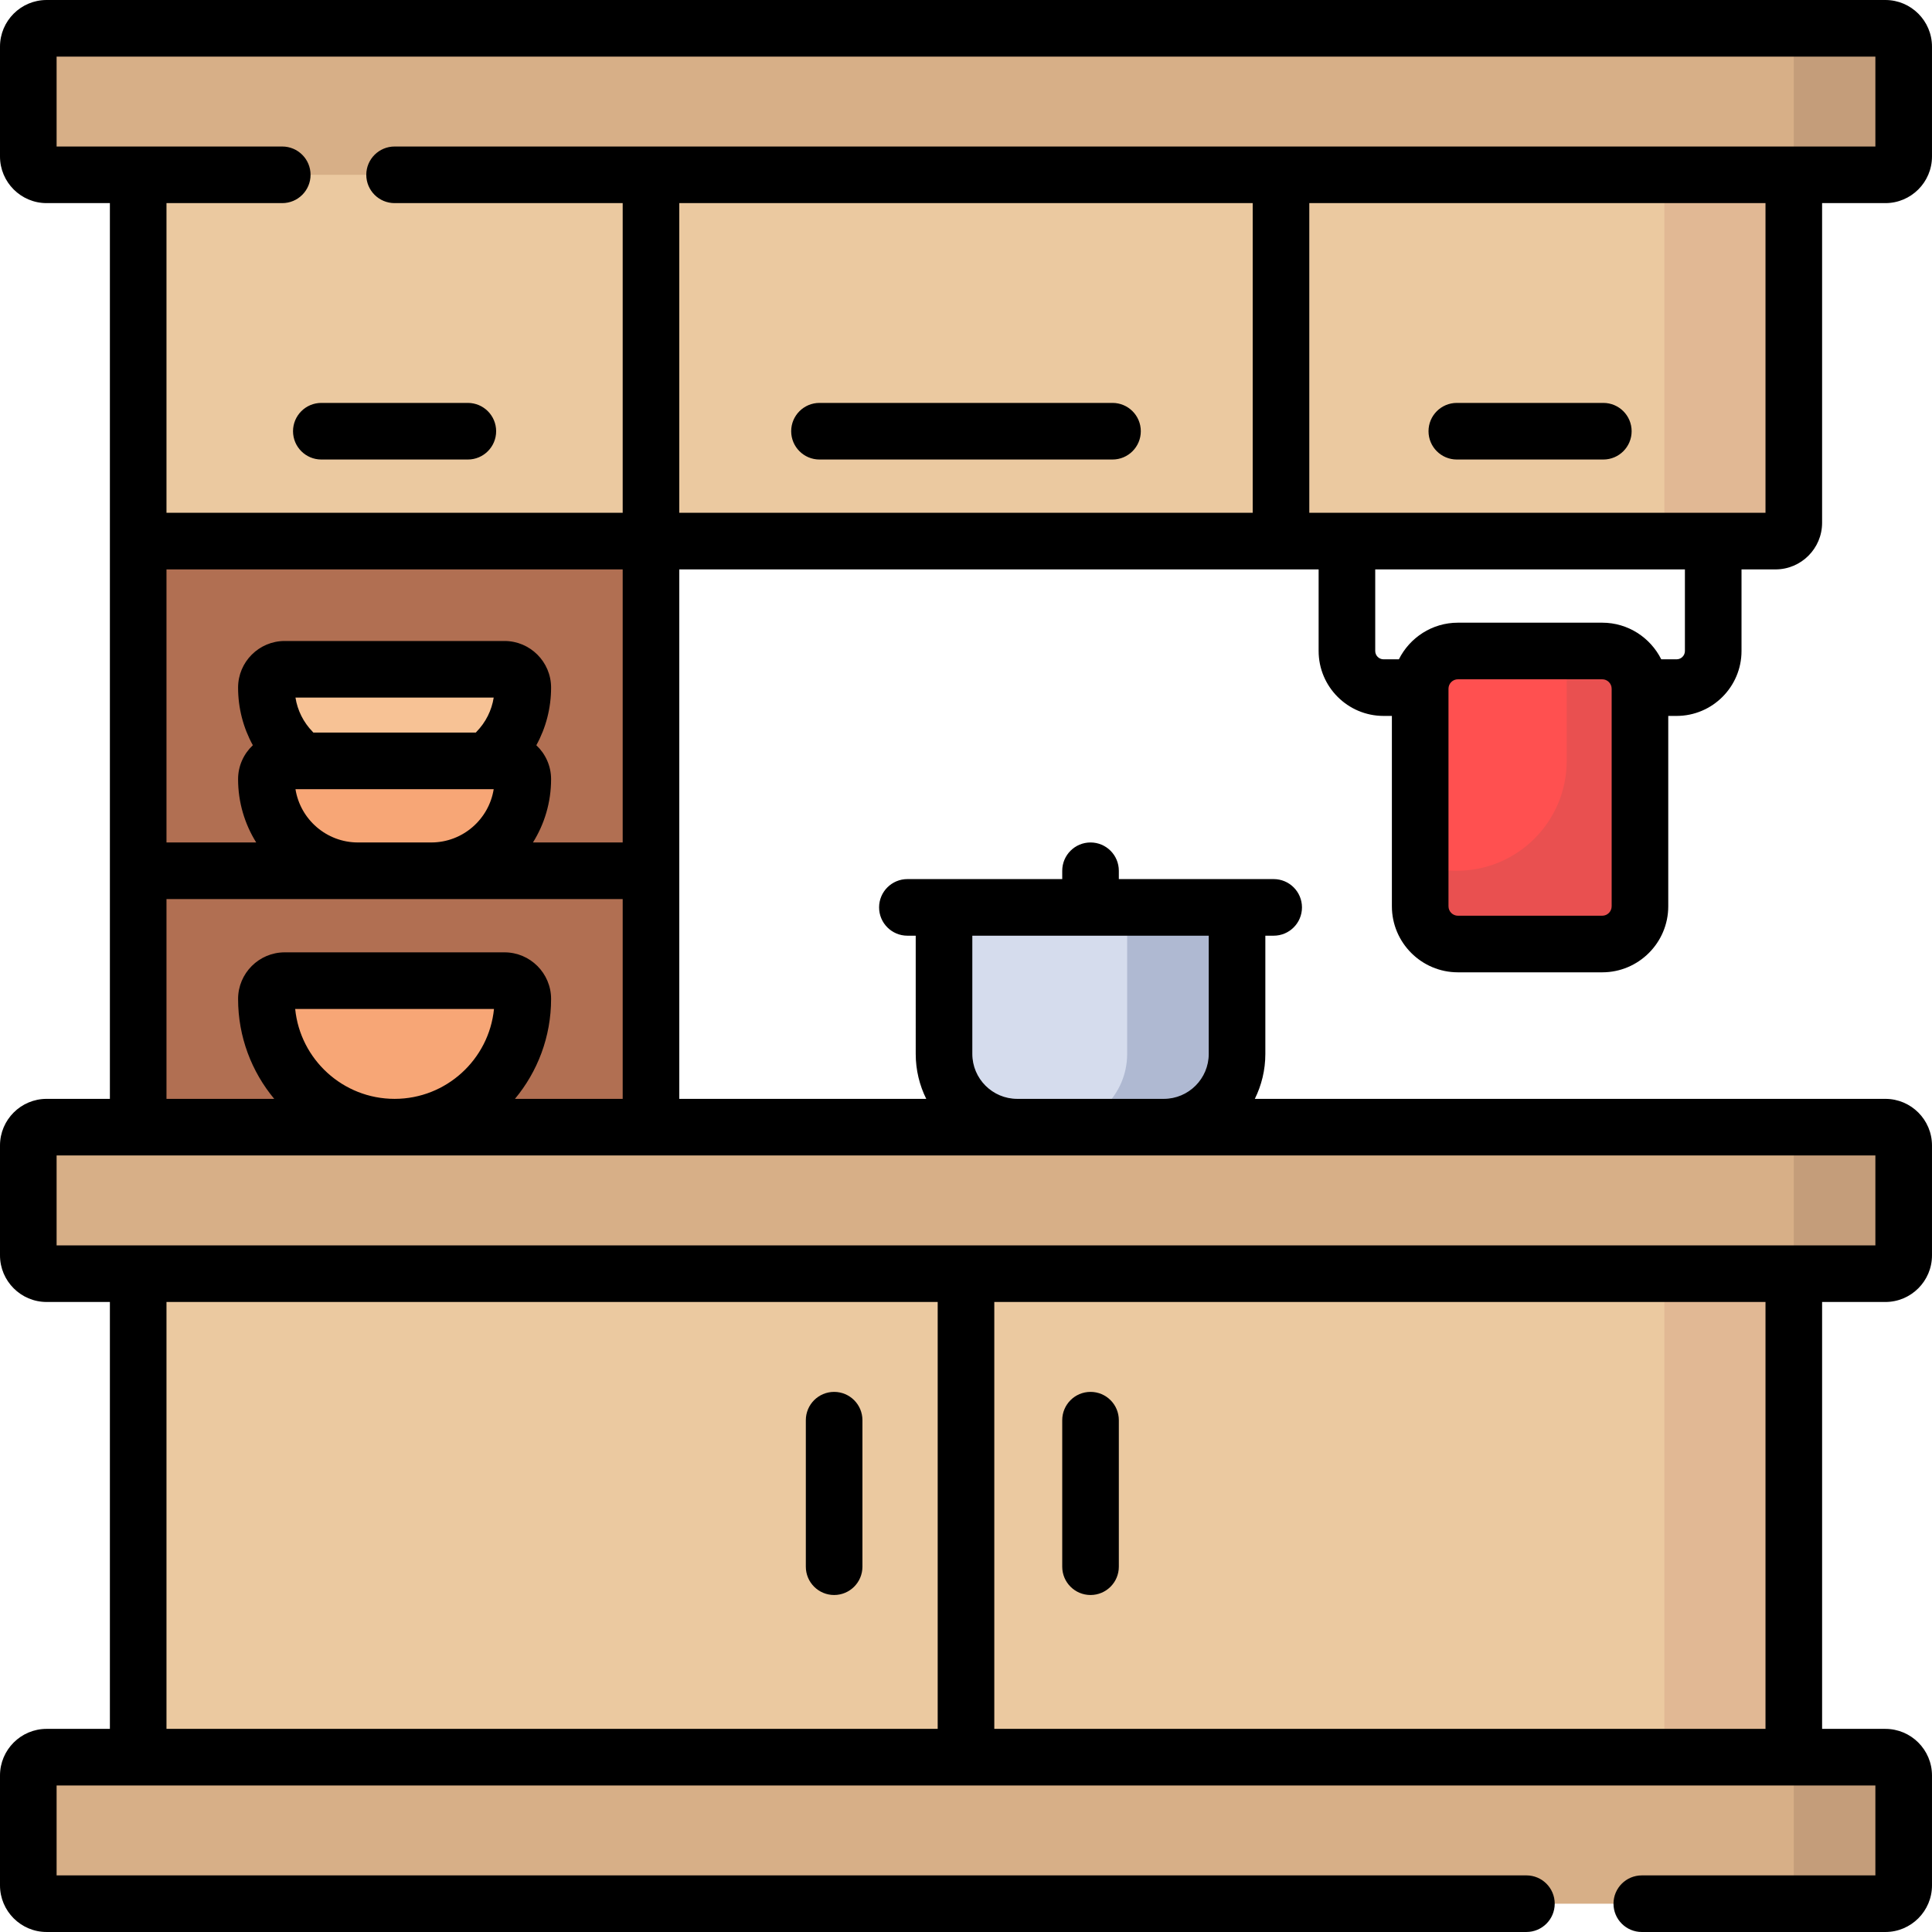 <?xml version="1.0" encoding="iso-8859-1"?>
<!-- Generator: Adobe Illustrator 19.0.0, SVG Export Plug-In . SVG Version: 6.00 Build 0)  -->
<svg version="1.1" id="Capa_1" xmlns="http://www.w3.org/2000/svg" xmlns:xlink="http://www.w3.org/1999/xlink" x="0px" y="0px"
	 viewBox="0 0 512.003 512.003" style="enable-background:new 0 0 512.003 512.003;" xml:space="preserve">
<path style="fill:#D5DCED;" d="M327.832,240.469v38.828c0,10.722-8.692,19.414-19.414,19.414v19.414H269.59v-19.414
	c-10.722,0-19.414-8.692-19.414-19.414v-38.828H327.832z"/>
<path style="fill:#AFB9D2;" d="M327.832,240.469v38.828c0,10.722-8.692,19.414-19.414,19.414v9.707h-29.121v-9.707
	c10.722,0,19.414-8.692,19.414-19.414v-38.828H327.832z"/>
<path style="fill:#B16F52;" d="M167.52,325.567H41.621c-2.761,0-5-2.239-5-5V138.691c0-2.761,2.239-5,5-5H167.52
	c2.761,0,5,2.239,5,5v181.876C172.52,323.328,170.281,325.567,167.52,325.567z"/>
<path style="fill:#EBC9A0;" d="M475.379,313.271v165.02c0,2.681-2.173,4.854-4.854,4.854H41.475c-2.681,0-4.854-2.173-4.854-4.854
	v-165.02c0-2.681,2.173-4.854,4.854-4.854h429.051C473.206,308.418,475.379,310.591,475.379,313.271z M470.525,7.5H41.475
	c-2.681,0-4.854,2.173-4.854,4.854v126.191c0,2.681,2.173,4.854,4.854,4.854h429.051c2.681,0,4.854-2.173,4.854-4.854V12.354
	C475.379,9.673,473.206,7.5,470.525,7.5z"/>
<path style="fill:#E1B894;" d="M475.379,313.271v165.02c0,2.681-2.173,4.854-4.854,4.854h-34.298c2.68,0,4.854-2.173,4.854-4.854
	v-165.02c0-2.681-2.173-4.854-4.854-4.854h34.298C473.206,308.418,475.379,310.591,475.379,313.271z M470.525,7.5h-34.298
	c2.68,0,4.854,2.173,4.854,4.854v126.191c0,2.681-2.173,4.854-4.854,4.854h34.298c2.681,0,4.854-2.173,4.854-4.854V12.354
	C475.379,9.673,473.206,7.5,470.525,7.5z"/>
<path style="fill:#FF5050;" d="M424.609,250.176h-38.242c-5.523,0-10-4.477-10-10V182.52c0-5.523,4.477-10,10-10h38.242
	c5.523,0,10,4.477,10,10v57.656C434.609,245.699,430.132,250.176,424.609,250.176z"/>
<path style="fill:#E95050;" d="M434.609,182.227v58.242c0,5.361-4.346,9.707-9.707,9.707h-38.828c-5.361,0-9.707-4.346-9.707-9.707
	v-11.371c3.037,1.074,6.302,1.664,9.707,1.664l0,0c16.083,0,29.121-13.038,29.121-29.121V172.52h9.707
	C430.263,172.52,434.609,176.866,434.609,182.227z"/>
<path style="fill:#F7C295;" d="M114.277,206.491H94.863c-13.403,0-24.268-10.865-24.268-24.268l0,0c0-2.681,2.173-4.854,4.854-4.854
	h58.242c2.681,0,4.854,2.173,4.854,4.854l0,0C138.545,195.626,127.68,206.491,114.277,206.491z"/>
<path style="fill:#F7A676;" d="M138.545,264.736L138.545,264.736c0,18.764-15.211,33.975-33.975,33.975l0,0
	c-18.764,0-33.975-15.211-33.975-33.975l0,0c0-2.681,2.173-4.854,4.854-4.854h58.242
	C136.372,259.883,138.545,262.056,138.545,264.736z M133.691,201.641H75.449c-2.681,0-4.854,2.173-4.854,4.854l0,0
	c0,13.403,10.865,24.268,24.268,24.268h19.414c13.403,0,24.268-10.865,24.268-24.268l0,0
	C138.545,203.814,136.372,201.641,133.691,201.641z"/>
<path style="fill:#D7AF87;" d="M504.5,12.354v29.121c0,2.681-2.173,4.854-4.854,4.854H12.354c-2.681,0-4.854-2.173-4.854-4.854
	V12.354C7.5,9.673,9.673,7.5,12.354,7.5h487.293C502.327,7.5,504.5,9.673,504.5,12.354z M499.646,298.711H12.354
	c-2.681,0-4.854,2.173-4.854,4.854v29.121c0,2.681,2.173,4.854,4.854,4.854h487.293c2.681,0,4.854-2.173,4.854-4.854v-29.121
	C504.5,300.884,502.327,298.711,499.646,298.711z M499.646,465.672H12.354c-2.681,0-4.854,2.173-4.854,4.854v29.121
	c0,2.681,2.173,4.854,4.854,4.854h487.293c2.681,0,4.854-2.173,4.854-4.854v-29.121C504.5,467.845,502.327,465.672,499.646,465.672z
	"/>
<path style="fill:#C49D7A;" d="M504.5,12.354v29.121c0,2.681-2.173,4.854-4.854,4.854h-29.121c2.681,0,4.854-2.173,4.854-4.854
	V12.354c0-2.681-2.173-4.854-4.854-4.854h29.121C502.327,7.5,504.5,9.673,504.5,12.354z M499.646,298.711h-29.121
	c2.681,0,4.854,2.173,4.854,4.854v29.121c0,2.681-2.173,4.854-4.854,4.854h29.121c2.681,0,4.854-2.173,4.854-4.854v-29.121
	C504.5,300.884,502.327,298.711,499.646,298.711z M499.646,465.672h-29.121c2.681,0,4.854,2.173,4.854,4.854v29.121
	c0,2.681-2.173,4.854-4.854,4.854h29.121c2.681,0,4.854-2.173,4.854-4.854v-29.121C504.5,467.845,502.327,465.672,499.646,465.672z"
	/>
<path d="M302.328,114.277c0,4.142-3.357,7.5-7.5,7.5h-77.656c-4.142,0-7.5-3.358-7.5-7.5s3.358-7.5,7.5-7.5h77.656
	C298.971,106.777,302.328,110.135,302.328,114.277z M85.156,121.777h38.828c4.142,0,7.5-3.358,7.5-7.5s-3.358-7.5-7.5-7.5H85.156
	c-4.142,0-7.5,3.358-7.5,7.5S81.014,121.777,85.156,121.777z M221.055,368.867c-4.142,0-7.5,3.358-7.5,7.5v38.828
	c0,4.142,3.358,7.5,7.5,7.5s7.5-3.358,7.5-7.5v-38.828C228.555,372.225,225.197,368.867,221.055,368.867z M289.004,422.695
	c4.143,0,7.5-3.358,7.5-7.5v-38.828c0-4.142-3.357-7.5-7.5-7.5s-7.5,3.358-7.5,7.5v38.828
	C281.504,419.337,284.861,422.695,289.004,422.695z M386.074,121.777h38.828c4.143,0,7.5-3.358,7.5-7.5s-3.357-7.5-7.5-7.5h-38.828
	c-4.143,0-7.5,3.358-7.5,7.5S381.932,121.777,386.074,121.777z M368.867,240.176v-50.449h-2.207
	c-9.488,0-17.207-7.719-17.207-17.207v-21.621H180.02v140.313h65.446c-1.782-3.594-2.789-7.638-2.789-11.914V247.97h-2.207
	c-4.142,0-7.5-3.358-7.5-7.5s3.358-7.5,7.5-7.5h41.035v-2.207c0-4.142,3.357-7.5,7.5-7.5s7.5,3.358,7.5,7.5v2.207h41.035
	c4.143,0,7.5,3.358,7.5,7.5s-3.357,7.5-7.5,7.5h-2.207v31.328c0,4.276-1.007,8.32-2.789,11.914h167.104
	c6.812,0,12.354,5.542,12.354,12.354v29.121c0,6.812-5.542,12.354-12.354,12.354H482.88v113.133h16.768
	c6.812,0,12.354,5.542,12.354,12.354v29.121c0,6.812-5.542,12.354-12.354,12.354h-64.552c-4.143,0-7.5-3.358-7.5-7.5
	s3.357-7.5,7.5-7.5H497v-23.828H15V497h389.518c4.143,0,7.5,3.358,7.5,7.5s-3.357,7.5-7.5,7.5H12.354C5.542,512,0,506.458,0,499.646
	v-29.121c0-6.812,5.542-12.354,12.354-12.354h16.768V345.039H12.354C5.542,345.039,0,339.498,0,332.686v-29.121
	c0-6.812,5.542-12.354,12.354-12.354h16.768V138.545v-4.854V53.828H12.354C5.542,53.828,0,48.287,0,41.475V12.354
	C0,5.542,5.542,0,12.354,0h487.293C506.458,0,512,5.542,512,12.354v29.121c0,6.812-5.542,12.354-12.354,12.354h-16.768v84.717
	c0,6.812-5.542,12.354-12.354,12.354h-9.002v21.621c0,9.488-7.719,17.207-17.207,17.207h-2.207v50.449c0,9.649-7.851,17.5-17.5,17.5
	h-38.242C376.718,257.676,368.867,249.825,368.867,240.176z M427.109,182.52c0-1.378-1.121-2.5-2.5-2.5h-38.242
	c-1.379,0-2.5,1.122-2.5,2.5v57.656c0,1.378,1.121,2.5,2.5,2.5h38.242c1.379,0,2.5-1.122,2.5-2.5V182.52z M467.879,53.828H346.98
	v82.07h120.898L467.879,53.828L467.879,53.828z M44.121,53.828v79.863v2.207H165.02v-82.07h-60.45c-4.142,0-7.5-3.358-7.5-7.5
	s3.358-7.5,7.5-7.5H497V15H15v23.828h59.802c4.142,0,7.5,3.358,7.5,7.5s-3.358,7.5-7.5,7.5H44.121z M44.121,458.172H248.5V345.039
	H44.121V458.172z M467.879,345.039H263.5v113.133h204.379V345.039z M497,306.211H15v23.828h482V306.211z M104.57,291.211
	c13.706,0,25.012-10.467,26.343-23.828H78.227C79.559,280.744,90.865,291.211,104.57,291.211z M269.59,291.211h38.828
	c6.569,0,11.914-5.345,11.914-11.914v-31.328h-62.656v31.328C257.676,285.866,263.021,291.211,269.59,291.211z M165.02,291.211
	v-52.949h-50.742H94.863H44.121v52.949h28.551c-5.976-7.188-9.576-16.418-9.576-26.475c0-6.812,5.542-12.354,12.354-12.354h58.242
	c6.812,0,12.354,5.542,12.354,12.354c0,10.057-3.6,19.287-9.576,26.475H165.02z M83.042,194.141h43.057
	c0.068-0.076,0.129-0.155,0.2-0.228c2.437-2.506,4.002-5.649,4.539-9.042H78.303c0.537,3.394,2.102,6.536,4.538,9.042
	C82.912,193.986,82.974,194.065,83.042,194.141z M94.863,223.262h19.414c8.346,0,15.287-6.128,16.559-14.121H78.304
	C79.577,217.134,86.518,223.262,94.863,223.262z M165.02,150.898H44.121v72.363h23.778c-3.04-4.87-4.803-10.616-4.803-16.768
	c0-3.546,1.51-6.739,3.912-8.994c-2.548-4.634-3.912-9.857-3.912-15.276c0-6.812,5.542-12.354,12.354-12.354h58.242
	c6.812,0,12.354,5.542,12.354,12.354c0,5.42-1.363,10.643-3.912,15.276c2.401,2.255,3.912,5.448,3.912,8.994
	c0,6.152-1.763,11.897-4.803,16.768h23.778v-72.363H165.02z M180.02,135.898h151.96v-82.07H180.02V135.898z M366.66,174.727h4.061
	c2.873-5.744,8.798-9.707,15.646-9.707h38.242c6.848,0,12.773,3.963,15.646,9.707h4.061c1.217,0,2.207-0.99,2.207-2.207v-21.621
	h-82.07v21.621C364.453,173.736,365.443,174.727,366.66,174.727z"/>
<g>
</g>
<g>
</g>
<g>
</g>
<g>
</g>
<g>
</g>
<g>
</g>
<g>
</g>
<g>
</g>
<g>
</g>
<g>
</g>
<g>
</g>
<g>
</g>
<g>
</g>
<g>
</g>
<g>
</g>
</svg>

